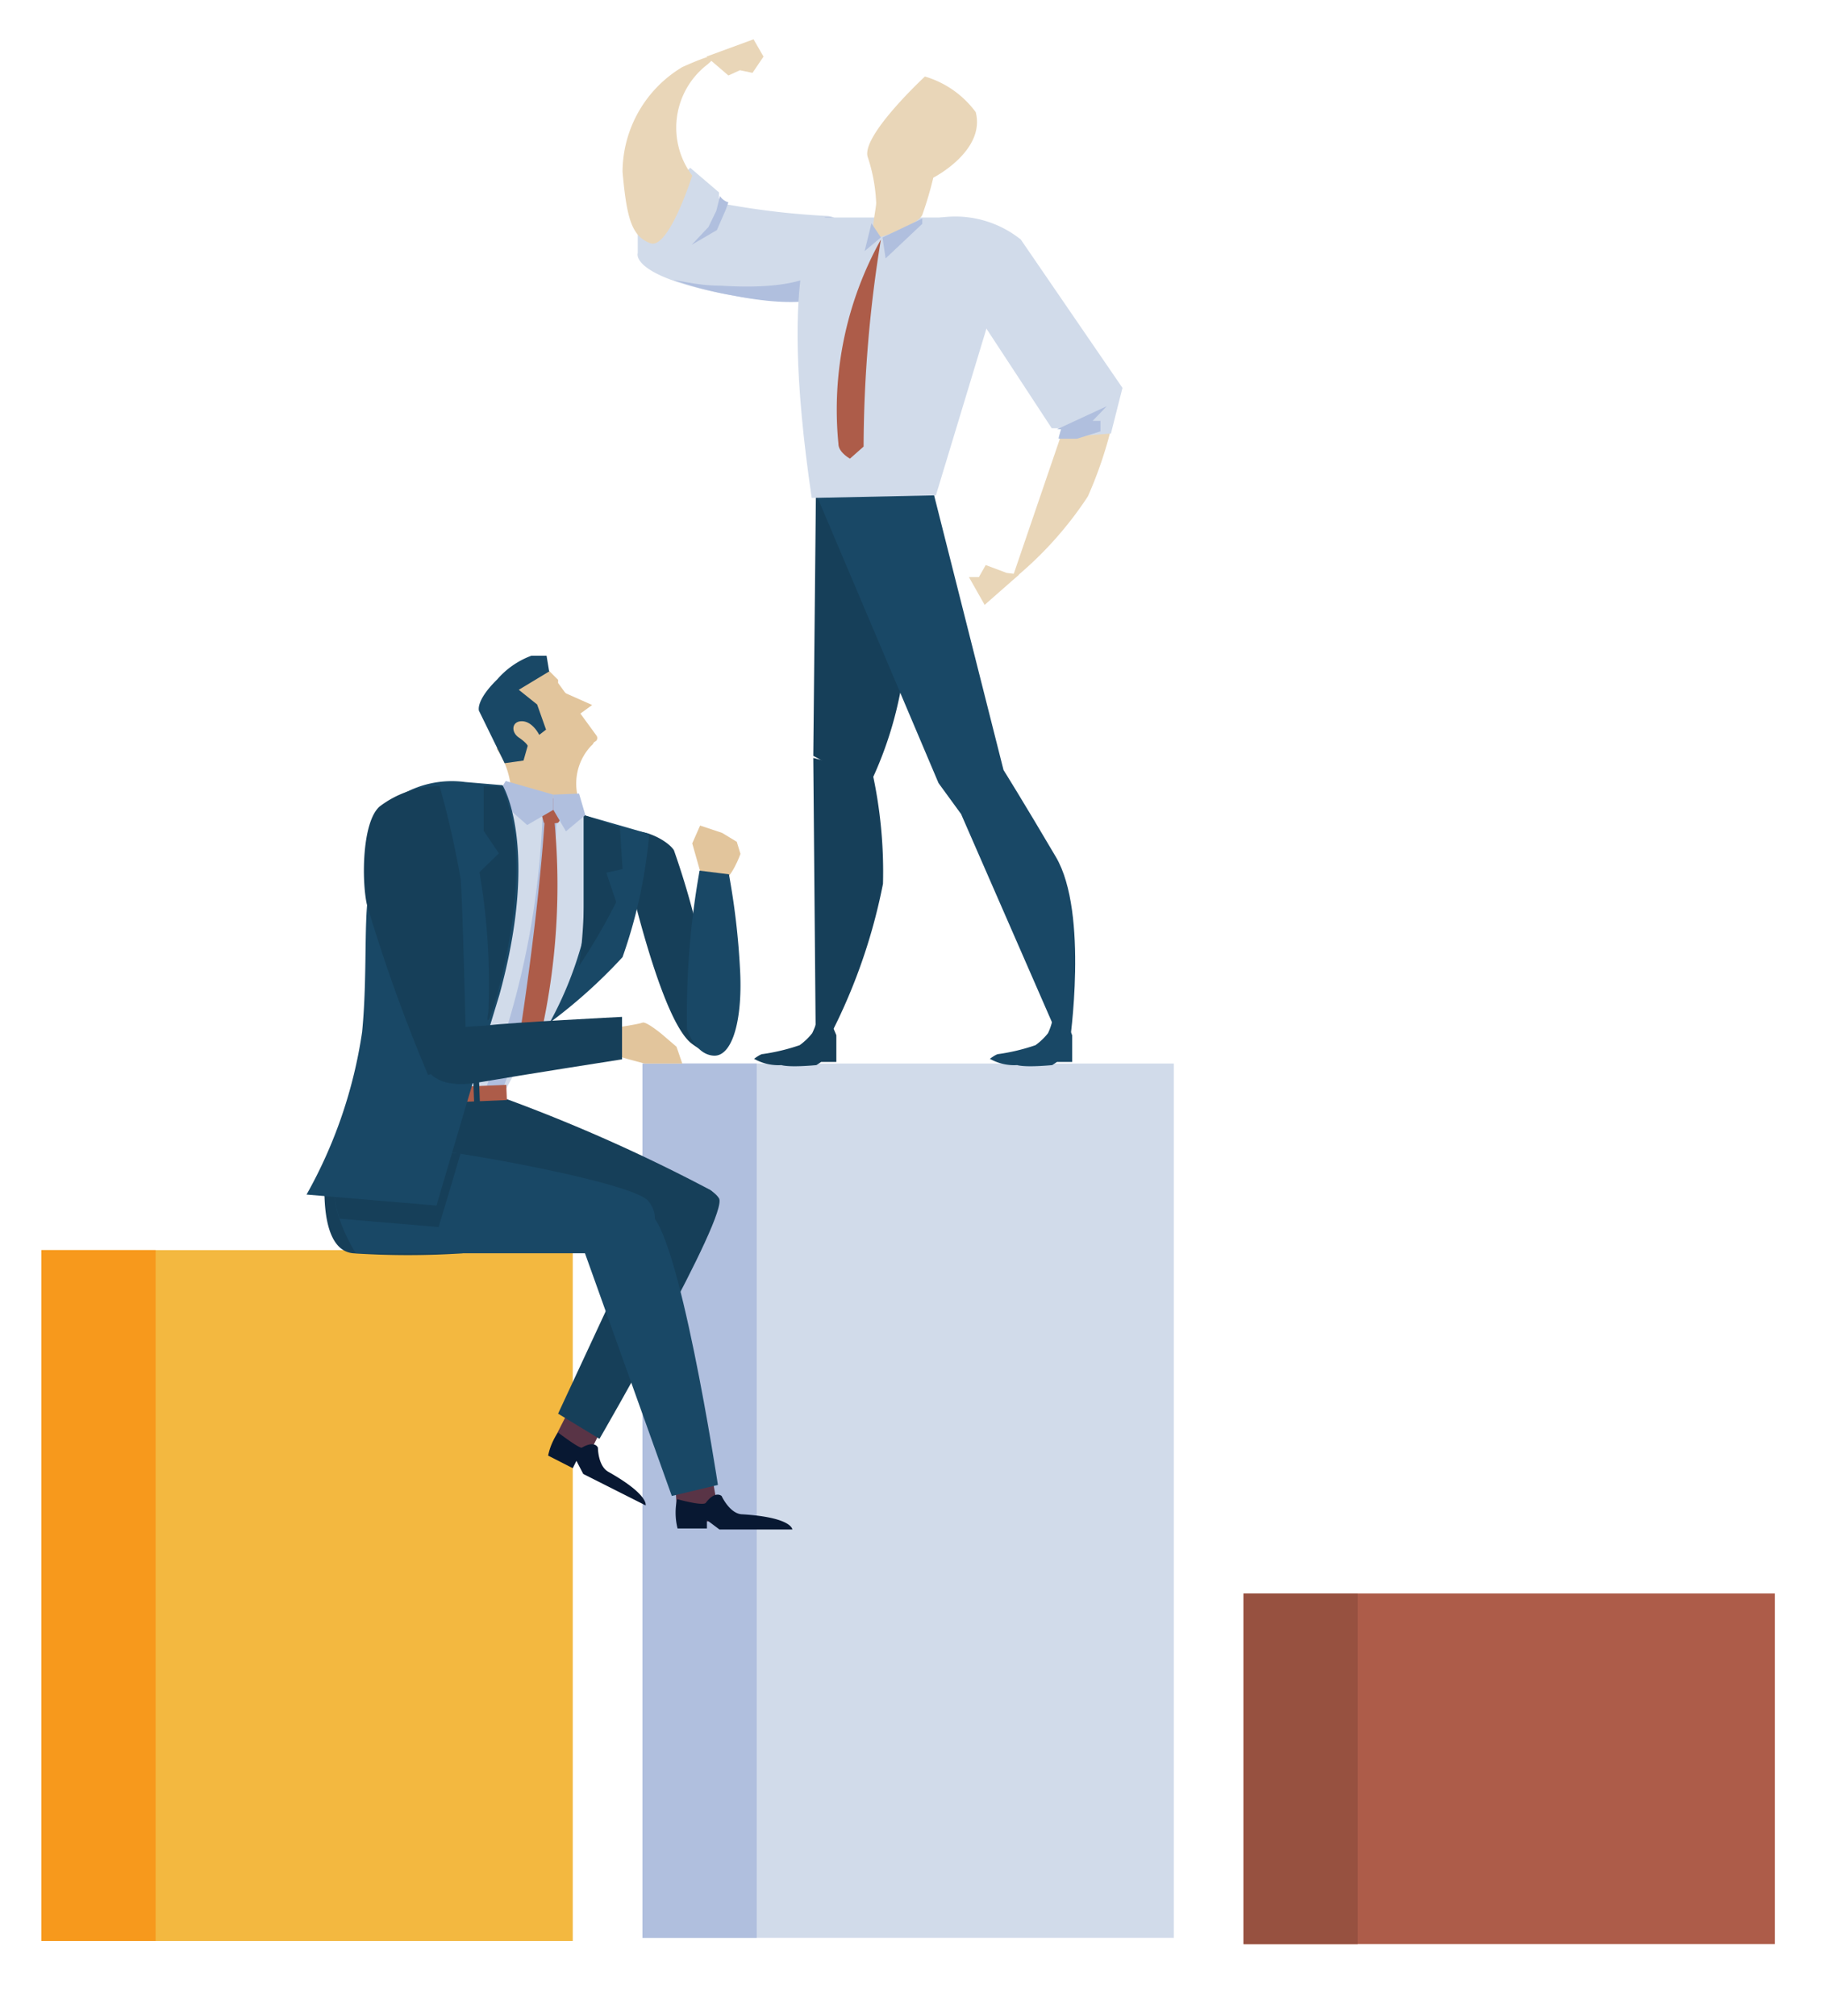 <svg id="522fa1bd-18d0-436b-84d1-c3d99a8f5550" data-name="Capa 1" xmlns="http://www.w3.org/2000/svg" viewBox="0 0 34.75 38.46"><title>cultura-liderazgo</title><rect x="12.26" y="20.29" width="10.14" height="16.68" style="fill:#d1dbea"/><rect x="12.26" y="20.29" width="2.18" height="16.68" style="fill:#b0bfde"/><rect x="0.79" y="23.85" width="10.14" height="13.18" style="fill:#f3b840"/><rect x="0.79" y="23.85" width="2.18" height="13.18" style="fill:#f7991c"/><rect x="23.73" y="30.4" width="10.14" height="6.69" style="fill:#ad5c49"/><rect x="23.73" y="30.4" width="2.18" height="6.69" style="fill:#975140"/><rect x="10.6" y="26.78" width="1.1" height="0.72" transform="translate(-18.1 24.73) rotate(-62.96)" style="fill:#593446"/><path d="M12.65,22.67l-2,4.3.79.48s2.48-4.28,2.28-4.59S12.76,22.47,12.65,22.67Z" style="fill:#163f59"/><path d="M10.46,27.77l.47.24.07-.14.13.25,1.19.6s.07-.2-.71-.64c-.2-.11-.2-.46-.2-.46s-.05-.15-.31,0c-.07,0-.45-.29-.45-.29A1.15,1.15,0,0,0,10.46,27.77Z" style="fill:#081832"/><path d="M7.34,19.51a11,11,0,0,1-.77,1.88,2.69,2.69,0,0,0-.38,1.25c0,.29,0,1.22.55,1.27a15.66,15.66,0,0,0,2.09,0,17.28,17.28,0,0,0,.77-2.31,3.11,3.11,0,0,0-.23-.71,2.09,2.09,0,0,1,.21-.63Z" style="fill:#163f59"/><path d="M8.91,22.42l3.85,2s1.34-1.36.79-1.72a31.79,31.79,0,0,0-4.18-1.84Z" style="fill:#163f59"/><polygon points="12.87 28 12.93 29.04 13.74 29.02 13.53 27.84 12.87 28" style="fill:#593446"/><path d="M6.79,23.91h5.1s.94-.42.48-1c-.29-.35-3.81-1-4.83-1.05C5.47,21.87,6.79,23.91,6.79,23.91Z" style="fill:#194866"/><path d="M11.12,23.79l1.7,4.75.88-.21s-.76-5-1.33-5.19S11.08,23.63,11.12,23.79Z" style="fill:#194866"/><path d="M12.93,29.16l.56,0V29l.24.18,1.39,0s0-.23-.95-.29c-.24,0-.4-.35-.4-.35s-.12-.11-.3.13c-.05.07-.55-.07-.55-.07A1.23,1.23,0,0,0,12.93,29.16Z" style="fill:#081832"/><path d="M8.79,22c-.24.82-.42,1.41-.42,1.41l-1.89-.16c-.2-.6-.24-1.39,1.06-1.38C7.81,21.9,8.26,22,8.79,22Z" style="fill:#163f59"/><path d="M13.38,16.69l-.17-.6.15-.34.42.14.28.17.07.23s-.16.47-.4.58S13.38,16.69,13.38,16.69Z" style="fill:#e2c59c"/><path d="M9.48,14.29a1.56,1.56,0,0,1,.25,1.17c-.13.65,1.35-.1,1.35-.1a1.05,1.05,0,0,1,.2-1.13C11.68,13.9,9.55,14,9.48,14.29Z" style="fill:#e2c59c"/><path d="M11.83,16s.71,3.41,1.37,3.91.42-.32.35-.95a15.48,15.48,0,0,0-.69-2.74C12.72,16,12.05,15.67,11.83,16Z" style="fill:#163f59"/><path d="M8.71,15.14a12,12,0,0,1,1.71.23A6.4,6.4,0,0,1,12.2,16c.24.24-.17,1.94-1.15,2.91a7,7,0,0,0-1.42,1.92,29.39,29.39,0,0,1-3,.17c.26.15.36-1.6.43-1.71A10,10,0,0,0,8,16,.66.66,0,0,1,8.71,15.14Z" style="fill:#d1dbea"/><path d="M10.49,19.51a7,7,0,0,0,.65-1.65c0-.53,0-2.31,0-2.31l1.25.36a9.55,9.55,0,0,1-.51,2.35A9.91,9.91,0,0,1,10.49,19.51Z" style="fill:#194866"/><path d="M11.05,18.43a9.46,9.46,0,0,0,.09-1.13c0-.69,0-1.75,0-1.75l.69.24.05.79-.31.07.19.56A12,12,0,0,1,11.05,18.43Z" style="fill:#163f59"/><path d="M9.24,20.84l.28.13a16.16,16.16,0,0,0,1.11-5.67h-.27A15.86,15.86,0,0,1,9.24,20.84Z" style="fill:#b0bfde"/><rect x="6.77" y="20.76" width="2.9" height="0.29" transform="translate(-0.87 0.36) rotate(-2.4)" style="fill:#ad5c49"/><rect x="9.04" y="20.64" width="0.11" height="0.48" transform="translate(-0.8 0.37) rotate(-2.22)" style="fill:#163f59"/><rect x="8.12" y="20.69" width="0.11" height="0.48" transform="translate(-0.88 0.36) rotate(-2.43)" style="fill:#163f59"/><rect x="6.89" y="20.74" width="0.11" height="0.48" transform="translate(-0.88 0.31) rotate(-2.43)" style="fill:#163f59"/><path d="M13.11,19.63s.15.49.51.51.56-.7.5-1.68a14,14,0,0,0-.21-1.78l-.56-.07A15.6,15.6,0,0,0,13.11,19.63Z" style="fill:#194866"/><path d="M9.43,13.73c-.07-.44.46-1.25.71-1.16a1.13,1.13,0,0,1,.27.16l.24.24,0,.06h0l.73,1a.08.08,0,0,1,0,.1l-.67.48a4.34,4.34,0,0,1-.74-.07,2.24,2.24,0,0,1-.34-.07C9.56,14.43,9.49,14.12,9.43,13.73Z" style="fill:#e2c59c"/><polygon points="10.22 12.96 10.28 13.55 10.33 14.14 10.82 13.8 11.3 13.45 10.76 13.21 10.22 12.96" style="fill:#e2c59c"/><path d="M9.63,14.56l-.49-1s-.07-.19.35-.6a1.59,1.59,0,0,1,.65-.45l.29,0,.05.3-.58.35.35.28.17.48-.13.1h0s-.12-.25-.32-.26-.23.2-.07.31.17.16.17.16l-.08.28Z" style="fill:#194866"/><path d="M10.58,15.22l.17.28s-.07.19-.11.2a1.06,1.06,0,0,1-.26,0,2.33,2.33,0,0,1-.06-.25C10.32,15.35,10.58,15.22,10.58,15.22Z" style="fill:#ad5c49"/><polygon points="10.56 15.16 10.56 15.45 10.8 15.86 11.17 15.55 11.05 15.14 10.56 15.16" style="fill:#b0bfde"/><polygon points="9.65 14.9 9.46 15.21 10.06 15.74 10.56 15.45 10.56 15.16 9.65 14.9" style="fill:#b0bfde"/><path d="M8.88,14.92l.71.06s.72,1.16-.06,4C9,20.71,8.33,23,8.33,23l-2.48-.21a9,9,0,0,0,1.06-3.1c.12-1.22,0-2.5.19-2.89s-.11-1,.09-1.25A1.91,1.91,0,0,1,8.88,14.92Z" style="fill:#194866"/><path d="M10.4,15.56l.17,0a13,13,0,0,1-.26,4.23.61.61,0,0,1-.23.33l-.17-.33S10.27,17.56,10.4,15.56Z" style="fill:#ad5c49"/><path d="M11.69,20.12l.31.09.3.08h.49l.23,0-.11-.32-.28-.24s-.3-.25-.37-.22-.48.09-.48.09Z" style="fill:#e2c59c"/><path d="M8.14,20.37s.13.43,1,.28,2.73-.44,2.73-.44l0-.81s-2.15.11-2.54.16S8.13,19.49,8.14,20.37Z" style="fill:#163f59"/><path d="M8.9,20.23l-.73.28A30.9,30.9,0,0,1,7,17.25c-.1-.46-.09-1.56.24-1.86A1.88,1.88,0,0,1,8.39,15a17.63,17.63,0,0,1,.4,1.77C8.83,17.18,8.9,20.23,8.9,20.23Z" style="fill:#163f59"/><path d="M9.59,15l-.36,0,0,.85.29.43-.37.36a12.67,12.67,0,0,1,.17,2.66c-.13.77.57-1.34.53-2.87A4.27,4.27,0,0,0,9.59,15Z" style="fill:#163f59"/><path d="M16.16,5.36S16,6,14,5.64s-1.83-.81-1.83-.81l0-.51,1-1.12.55.47,0,.11a.28.28,0,0,0,.21.13,15,15,0,0,0,1.85.21C16.33,4.14,16.18,5.24,16.16,5.36Z" style="fill:#d1dbea"/><path d="M15.81,4.14h-.07a2.24,2.24,0,0,1,.08.77s0,.67-2.07.54c-.37,0-.66-.07-.9-.11A7.06,7.06,0,0,0,14,5.64c2,.39,2.13-.28,2.13-.28S16.34,4.16,15.81,4.14Z" style="fill:#b0bfde"/><path d="M13.21,3.35a1.52,1.52,0,0,1,.29-2.12c.34-.29-.08-.13-.48.05a2.34,2.34,0,0,0-1.14,2c.08.9.18,1.23.53,1.36S13.21,3.35,13.21,3.35Z" style="fill:#e9d6b8"/><polygon points="13.48 1.08 14.38 0.75 14.57 1.08 14.36 1.39 14.12 1.34 13.9 1.44 13.48 1.08" style="fill:#e9d6b8"/><path d="M15.57,20.25a10.85,10.85,0,0,0,1.28-3.39,8.82,8.82,0,0,0-.2-2.11l-1.13-.29Z" style="fill:#163f59"/><path d="M15.57,9.42l-.05,5,1.06.58a7.23,7.23,0,0,0,.72-2.73C17.38,10.78,15.57,9.42,15.57,9.42Z" style="fill:#163f59"/><path d="M15.57,9.42l2.34,5.52.43.59,1.86,4.26.21.13s.37-2.5-.26-3.57-1-1.66-1-1.66L17.78,9.27Z" style="fill:#194866"/><path d="M15.49,9.5l2.37-.05,1-3.3s.64-2-.58-2-2.63,0-2.63,0S14.8,4.83,15.49,9.5Z" style="fill:#d1dbea"/><path d="M20.25,8.3l-.95,2.78a7,7,0,0,0,1.46-1.61,7.87,7.87,0,0,0,.45-1.32Z" style="fill:#e9d6b8"/><polygon points="19.45 10.96 18.79 11.54 18.49 11.01 18.68 11.01 18.81 10.78 19.21 10.93 19.45 10.96" style="fill:#e9d6b8"/><path d="M17.65,1.46S16.42,2.6,16.56,3a3.18,3.18,0,0,1,.16.87c0,.13-.14.69,0,.67s.8-.26.88-.44a6.85,6.85,0,0,0,.21-.71s1-.51.81-1.25A1.85,1.85,0,0,0,17.65,1.46Z" style="fill:#e9d6b8"/><path d="M16.81,4.57A6.67,6.67,0,0,0,16,8.47c0,.16.22.28.22.28l.26-.23A24.91,24.91,0,0,1,16.81,4.57Z" style="fill:#ad5c49"/><polygon points="16.84 4.53 16.9 4.93 17.6 4.27 17.6 4.17 16.84 4.53" style="fill:#b0bfde"/><polygon points="16.63 4.26 16.5 4.79 16.81 4.53 16.63 4.26" style="fill:#b0bfde"/><path d="M13.68,4.39,13.85,4l.05-.14a.28.28,0,0,1-.16-.12l-.07.28-.15.31-.32.34Z" style="fill:#b0bfde"/><path d="M18.68,6.05l1.39,2.12.18,0-.05.18,1-.08.22-.87L19.48,4.57a2,2,0,0,0-1.59-.41C17.17,4.26,18.58,5.87,18.68,6.05Z" style="fill:#d1dbea"/><path d="M21.12,7.75l-.95.44h.08l-.05.18.35,0L21,8.23l0-.2h-.15Z" style="fill:#b0bfde"/><path d="M15.88,19.56l.08.19,0,.2,0,.31h-.17l-.12,0-.09.06s-.49.05-.67,0a.94.94,0,0,1-.52-.12s.12-.09.16-.09a3.79,3.79,0,0,0,.71-.17,1.19,1.19,0,0,0,.24-.23,1.78,1.78,0,0,0,.09-.23Z" style="fill:#163f59"/><path d="M20.38,19.56l.08.19,0,.2,0,.31h-.17l-.12,0-.09.06s-.49.05-.67,0a.94.94,0,0,1-.52-.12s.12-.09.16-.09a3.79,3.79,0,0,0,.71-.17,1.19,1.19,0,0,0,.24-.23,1.22,1.22,0,0,0,.08-.23Z" style="fill:#194866"/></svg>